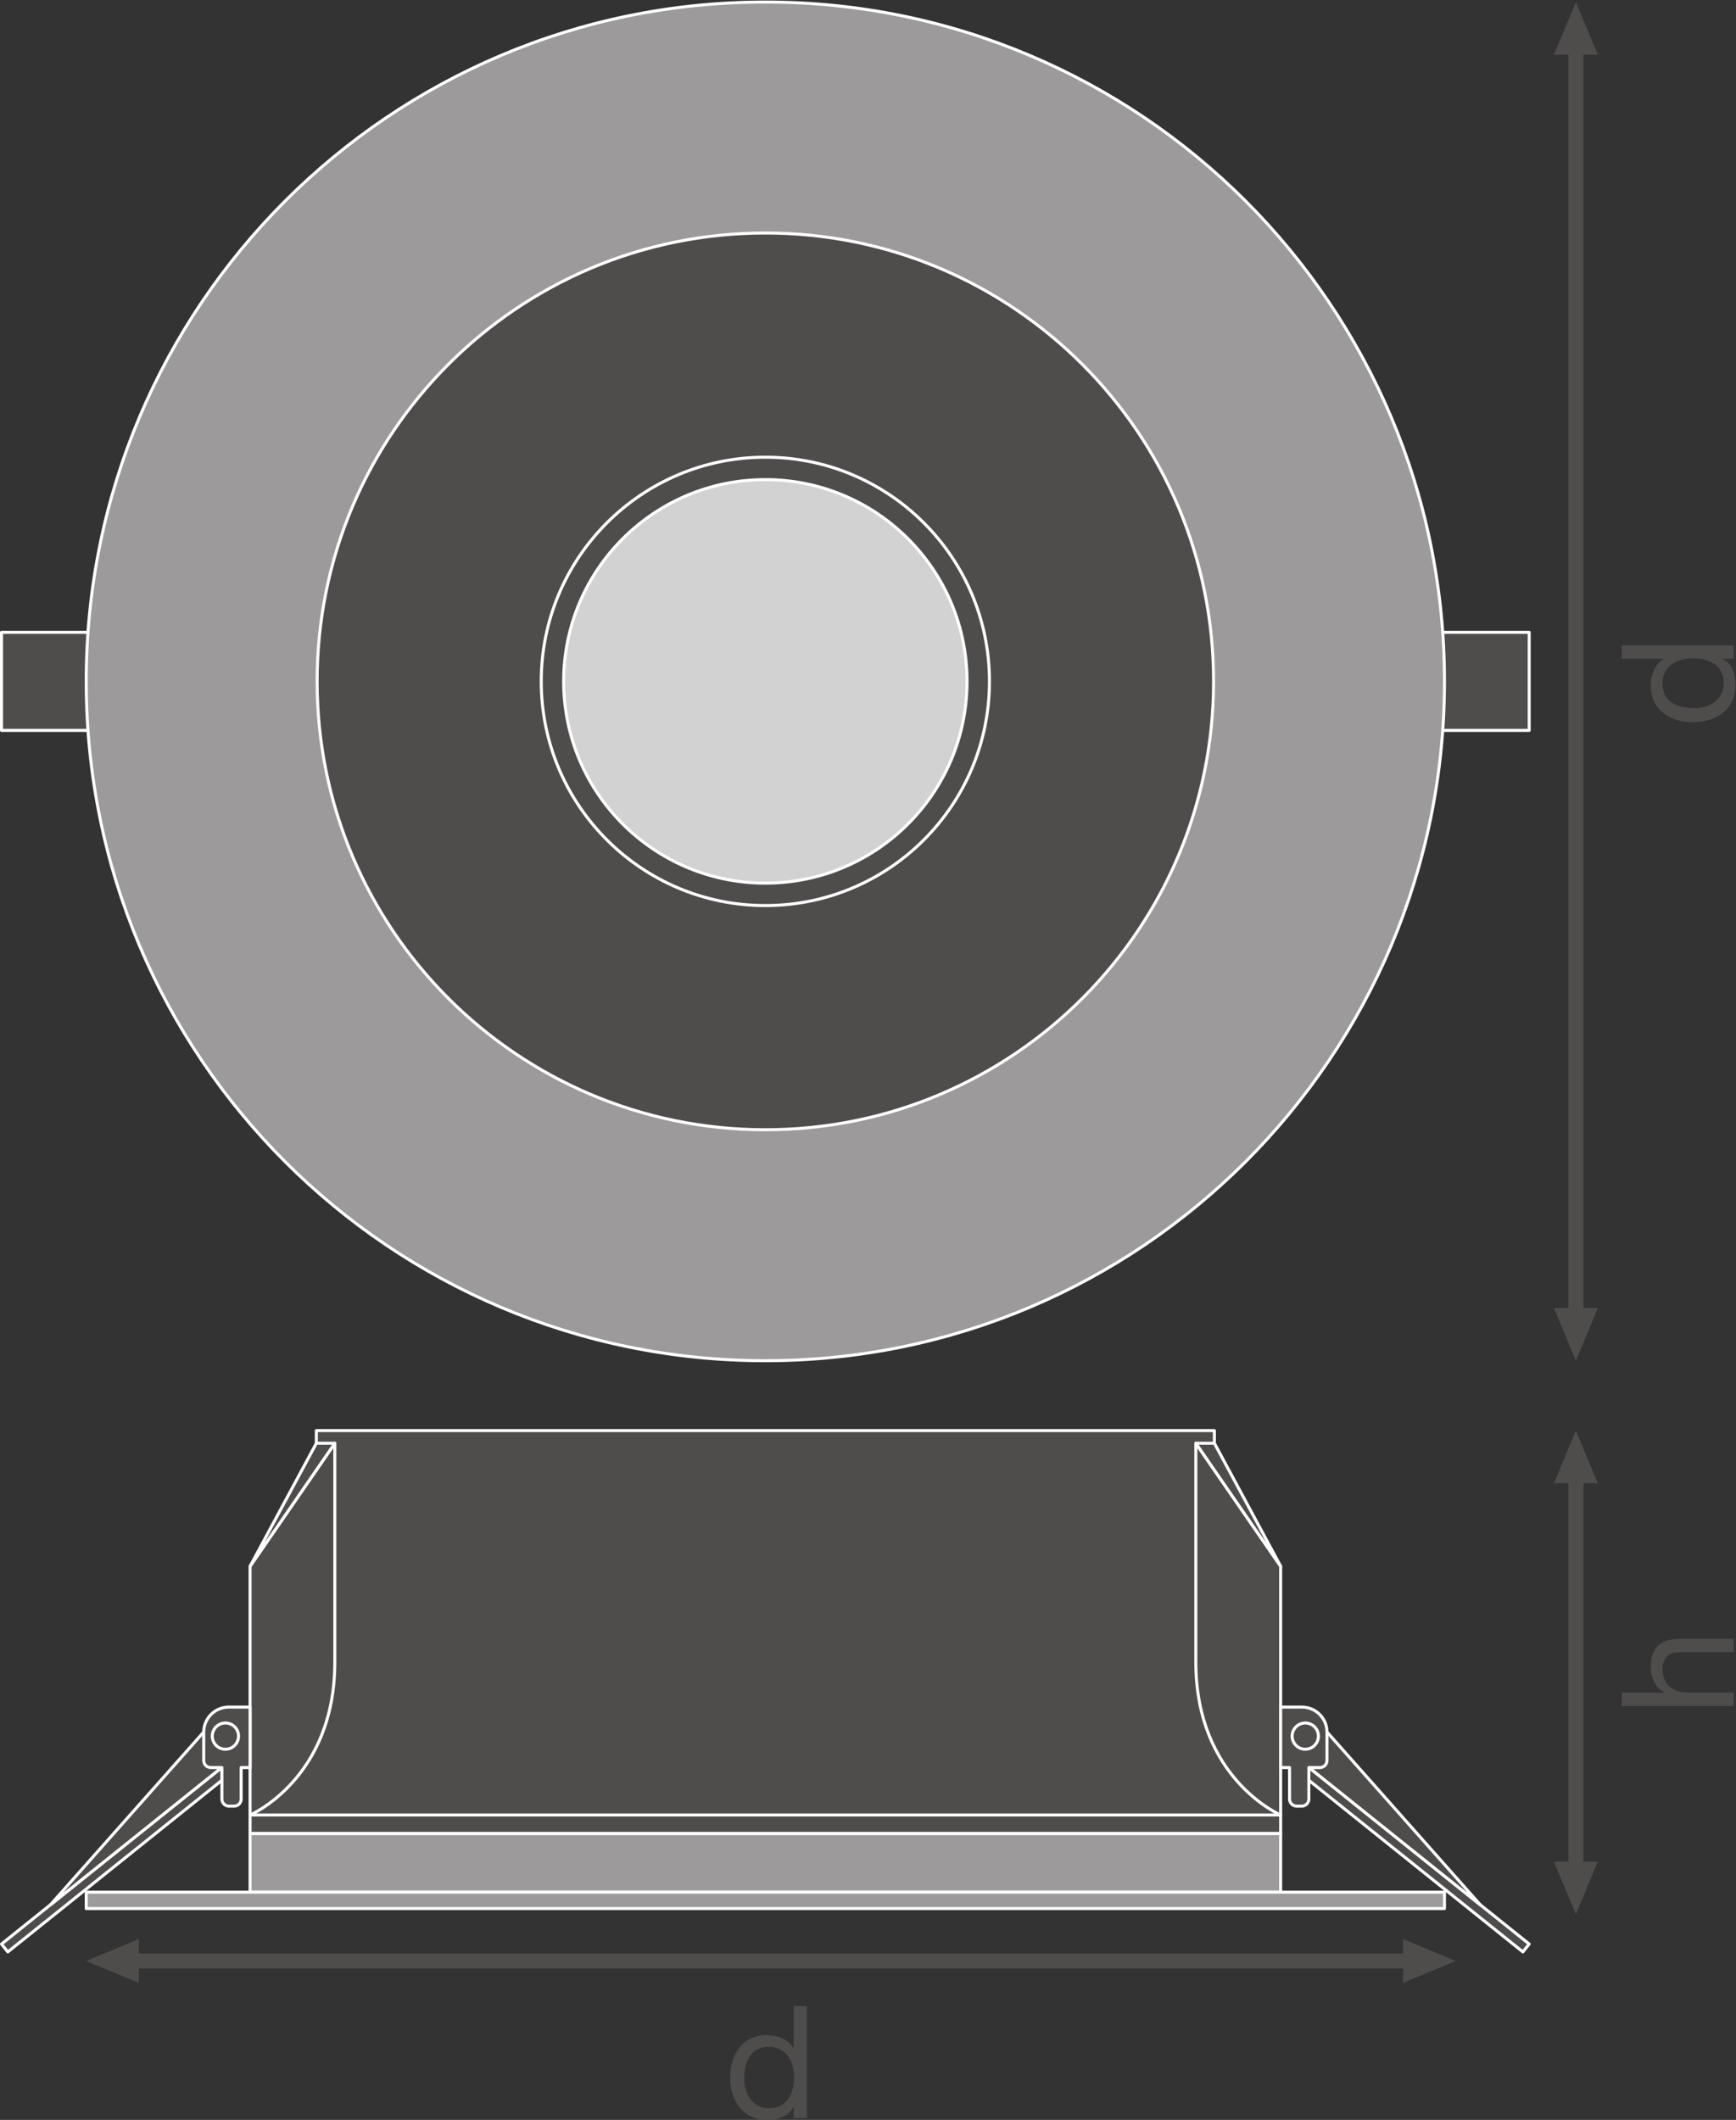 <?xml version="1.0" encoding="UTF-8" standalone="no"?>
<svg
   xmlns:dc="http://purl.org/dc/elements/1.1/"
   xmlns:cc="http://creativecommons.org/ns#"
   xmlns:rdf="http://www.w3.org/1999/02/22-rdf-syntax-ns#"
   xmlns:svg="http://www.w3.org/2000/svg"
   xmlns="http://www.w3.org/2000/svg"
   viewBox="0 0 435.467 531.6"
   height="531.6"
   width="435.467"
   xml:space="preserve"
   id="svg2"
   version="1.1"><rect x="0" y="0" width="435.467" height="531.6" fill="#333333" stroke="none"/><defs
     id="defs6" /><g
     transform="matrix(1.333,0,0,-1.333,0,531.6)"
     id="g10"><g
       transform="scale(0.1)"
       id="g12"><path
         id="path14"
         style="fill:#4f4c4c;fill-opacity:1;fill-rule:nonzero;stroke:none"
         d="m 2463.35,662.898 322.11,-258.089 92.19,-73.918 -11.85,-14.84 -447.49,358.668 45.04,-11.821" /><path
         id="path16"
         style="fill:none;stroke:#ffffff;stroke-width:5.669;stroke-linecap:butt;stroke-linejoin:round;stroke-miterlimit:10;stroke-dasharray:none;stroke-opacity:1"
         d="m 2463.35,662.898 322.11,-258.089 92.19,-73.918 -11.85,-14.84 -447.49,358.668 z" /><path
         id="path18"
         style="fill:#4f4c4c;fill-opacity:1;fill-rule:nonzero;stroke:none"
         d="m 2463.35,662.898 322.11,-258.089 -288.37,324.98 z" /><path
         id="path20"
         style="fill:none;stroke:#ffffff;stroke-width:5.669;stroke-linecap:butt;stroke-linejoin:round;stroke-miterlimit:10;stroke-dasharray:none;stroke-opacity:1"
         d="m 2463.35,662.898 322.11,-258.089 -288.37,324.98 z" /><path
         id="path22"
         style="fill:#4f4c4c;fill-opacity:1;fill-rule:nonzero;stroke:none"
         d="m 470.605,538.57 v 35.051 L 595.297,762.02 v 534.8 H 2285.24 V 762.02 L 2409.93,573.621 V 538.57 H 470.605" /><path
         id="path24"
         style="fill:none;stroke:#ffffff;stroke-width:5.669;stroke-linecap:butt;stroke-linejoin:round;stroke-miterlimit:10;stroke-dasharray:none;stroke-opacity:1"
         d="m 470.605,538.57 v 35.051 L 595.297,762.02 v 534.8 H 2285.24 V 762.02 L 2409.93,573.621 V 538.57 Z" /><path
         id="path26"
         style="fill:#9c9a9b;fill-opacity:1;fill-rule:nonzero;stroke:none"
         d="M 2409.93,573.621 H 470.605" /><path
         id="path28"
         style="fill:none;stroke:#ffffff;stroke-width:5.669;stroke-linecap:butt;stroke-linejoin:round;stroke-miterlimit:10;stroke-dasharray:none;stroke-opacity:1"
         d="M 2409.93,573.621 H 470.605" /><path
         id="path30"
         style="fill:#9c9a9b;fill-opacity:1;fill-rule:nonzero;stroke:none"
         d="M 2409.93,538.57 H 470.605" /><path
         id="path32"
         style="fill:none;stroke:#ffffff;stroke-width:5.669;stroke-linecap:butt;stroke-linejoin:round;stroke-miterlimit:10;stroke-dasharray:none;stroke-opacity:1"
         d="M 2409.93,538.57 H 470.605" /><path
         id="path34"
         style="fill:#9c9a9b;fill-opacity:1;fill-rule:nonzero;stroke:none"
         d="M 470.605,428.469 H 2409.93 V 538.57 H 470.605 V 428.469" /><path
         id="path36"
         style="fill:none;stroke:#ffffff;stroke-width:5.669;stroke-linecap:butt;stroke-linejoin:round;stroke-miterlimit:10;stroke-dasharray:none;stroke-opacity:1"
         d="M 470.605,428.469 H 2409.93 V 538.57 H 470.605 Z" /><path
         id="path38"
         style="fill:#9c9a9b;fill-opacity:1;fill-rule:nonzero;stroke:none"
         d="M 162.262,397.68 H 2718.22 v 30.789 H 162.262 V 397.68" /><path
         id="path40"
         style="fill:none;stroke:#ffffff;stroke-width:5.669;stroke-linecap:butt;stroke-linejoin:round;stroke-miterlimit:10;stroke-dasharray:none;stroke-opacity:1"
         d="M 162.262,397.68 H 2718.22 v 30.789 H 162.262 Z" /><path
         id="path42"
         style="fill:#4f4c4c;fill-opacity:1;fill-rule:nonzero;stroke:none"
         d="m 2250.33,1272.97 c 0,0 0,-344.072 0,-411.642 0,-220.16 159.6,-287.707 159.6,-287.707 v 467.909 l -159.6,231.44" /><path
         id="path44"
         style="fill:none;stroke:#ffffff;stroke-width:5.669;stroke-linecap:butt;stroke-linejoin:round;stroke-miterlimit:10;stroke-dasharray:none;stroke-opacity:1"
         d="m 2250.33,1272.97 c 0,0 0,-344.072 0,-411.642 0,-220.16 159.6,-287.707 159.6,-287.707 v 467.909 z" /><path
         id="path46"
         style="fill:#4f4c4c;fill-opacity:1;fill-rule:nonzero;stroke:none"
         d="m 2409.93,662.828 h 16.75 v -59.207 c 0,-7.32 5.95,-13.34 13.34,-13.34 h 9.59 c 7.39,0 13.38,6.02 13.38,13.34 v 59.207 h 20.86 c 7.3,0 13.29,5.973 13.29,13.293 v 53.399 c 0,26.011 -21.09,47.101 -47.12,47.101 h -40.09 V 662.828" /><path
         id="path48"
         style="fill:none;stroke:#ffffff;stroke-width:5.669;stroke-linecap:butt;stroke-linejoin:round;stroke-miterlimit:10;stroke-dasharray:none;stroke-opacity:1"
         d="m 2409.93,662.828 h 16.75 v -59.207 c 0,-7.32 5.95,-13.34 13.34,-13.34 h 9.59 c 7.39,0 13.38,6.02 13.38,13.34 v 59.207 h 20.86 c 7.3,0 13.29,5.973 13.29,13.293 v 53.399 c 0,26.011 -21.09,47.101 -47.12,47.101 h -40.09 z" /><path
         id="path50"
         style="fill:#4f4c4c;fill-opacity:1;fill-rule:nonzero;stroke:none"
         d="m 2285.24,1272.97 124.69,-231.44 -159.6,231.44 z" /><path
         id="path52"
         style="fill:none;stroke:#ffffff;stroke-width:5.669;stroke-linecap:butt;stroke-linejoin:round;stroke-miterlimit:10;stroke-dasharray:none;stroke-opacity:1"
         d="m 2285.24,1272.97 124.69,-231.44 -159.6,231.44 z" /><path
         id="path54"
         style="fill:#4f4c4c;fill-opacity:1;fill-rule:nonzero;stroke:none"
         d="M 417.141,662.898 95.031,404.809 2.836,330.891 14.688,316.051 462.184,674.719 417.141,662.898" /><path
         id="path56"
         style="fill:none;stroke:#ffffff;stroke-width:5.669;stroke-linecap:butt;stroke-linejoin:round;stroke-miterlimit:10;stroke-dasharray:none;stroke-opacity:1"
         d="M 417.141,662.898 95.031,404.809 2.836,330.891 14.688,316.051 462.184,674.719 Z" /><path
         id="path58"
         style="fill:#4f4c4c;fill-opacity:1;fill-rule:nonzero;stroke:none"
         d="M 417.141,662.898 95.031,404.809 383.398,729.789 Z" /><path
         id="path60"
         style="fill:none;stroke:#ffffff;stroke-width:5.669;stroke-linecap:butt;stroke-linejoin:round;stroke-miterlimit:10;stroke-dasharray:none;stroke-opacity:1"
         d="M 417.141,662.898 95.031,404.809 383.398,729.789 Z" /><path
         id="path62"
         style="fill:#4f4c4c;fill-opacity:1;fill-rule:nonzero;stroke:none"
         d="m 630.074,1272.97 c 0,0 0,-344.072 0,-411.642 0,-220.16 -159.469,-287.707 -159.469,-287.707 v 467.909 l 159.469,231.44" /><path
         id="path64"
         style="fill:none;stroke:#ffffff;stroke-width:5.669;stroke-linecap:butt;stroke-linejoin:round;stroke-miterlimit:10;stroke-dasharray:none;stroke-opacity:1"
         d="m 630.074,1272.97 c 0,0 0,-344.072 0,-411.642 0,-220.16 -159.469,-287.707 -159.469,-287.707 v 467.909 z" /><path
         id="path66"
         style="fill:#4f4c4c;fill-opacity:1;fill-rule:nonzero;stroke:none"
         d="m 470.605,662.828 h -16.8 v -59.207 c 0,-7.32 -5.899,-13.34 -13.285,-13.34 h -9.692 c -7.293,0 -13.285,6.02 -13.285,13.34 v 59.207 h -20.859 c -7.387,0 -13.286,5.973 -13.286,13.293 v 53.399 c 0,26.011 21.036,47.101 47.028,47.101 h 40.179 V 662.828" /><path
         id="path68"
         style="fill:none;stroke:#ffffff;stroke-width:5.669;stroke-linecap:butt;stroke-linejoin:round;stroke-miterlimit:10;stroke-dasharray:none;stroke-opacity:1"
         d="m 470.605,662.828 h -16.8 v -59.207 c 0,-7.32 -5.899,-13.34 -13.285,-13.34 h -9.692 c -7.293,0 -13.285,6.02 -13.285,13.34 v 59.207 h -20.859 c -7.387,0 -13.286,5.973 -13.286,13.293 v 53.399 c 0,26.011 21.036,47.101 47.028,47.101 h 40.179 z" /><path
         id="path70"
         style="fill:#4f4c4c;fill-opacity:1;fill-rule:nonzero;stroke:none"
         d="m 402.59,710.012 c 6.621,-11.903 21.687,-16.203 33.578,-9.602 11.937,6.649 16.238,21.719 9.617,33.61 -6.621,11.91 -21.687,16.21 -33.629,9.57 -11.89,-6.602 -16.195,-21.66 -9.566,-33.578" /><path
         id="path72"
         style="fill:none;stroke:#ffffff;stroke-width:5.669;stroke-linecap:butt;stroke-linejoin:round;stroke-miterlimit:10;stroke-dasharray:none;stroke-opacity:1"
         d="m 402.59,710.012 c 6.621,-11.903 21.687,-16.203 33.578,-9.602 11.937,6.649 16.238,21.719 9.617,33.61 -6.621,11.91 -21.687,16.21 -33.629,9.57 -11.89,-6.602 -16.195,-21.66 -9.566,-33.578 z" /><path
         id="path74"
         style="fill:#4f4c4c;fill-opacity:1;fill-rule:nonzero;stroke:none"
         d="m 2477.91,710.012 c -6.63,-11.903 -21.69,-16.203 -33.59,-9.602 -11.94,6.649 -16.24,21.719 -9.62,33.61 6.62,11.91 21.69,16.21 33.63,9.57 11.89,-6.602 16.2,-21.66 9.58,-33.578" /><path
         id="path76"
         style="fill:none;stroke:#ffffff;stroke-width:5.669;stroke-linecap:butt;stroke-linejoin:round;stroke-miterlimit:10;stroke-dasharray:none;stroke-opacity:1"
         d="m 2477.91,710.012 c -6.63,-11.903 -21.69,-16.203 -33.59,-9.602 -11.94,6.649 -16.24,21.719 -9.62,33.61 6.62,11.91 21.69,16.21 33.63,9.57 11.89,-6.602 16.2,-21.66 9.58,-33.578 z" /><path
         id="path78"
         style="fill:#4f4c4c;fill-opacity:1;fill-rule:nonzero;stroke:none"
         d="M 595.297,1272.97 470.605,1041.53 630.074,1272.97 Z" /><path
         id="path80"
         style="fill:none;stroke:#ffffff;stroke-width:5.669;stroke-linecap:butt;stroke-linejoin:round;stroke-miterlimit:10;stroke-dasharray:none;stroke-opacity:1"
         d="M 595.297,1272.97 470.605,1041.53 630.074,1272.97 Z" /><path
         id="path82"
         style="fill:#4f4c4c;fill-opacity:1;fill-rule:nonzero;stroke:none"
         d="M 237.285,2613.93 H 2.836 v 184.52 H 237.285 v -184.52" /><path
         id="path84"
         style="fill:none;stroke:#ffffff;stroke-width:5.669;stroke-linecap:butt;stroke-linejoin:round;stroke-miterlimit:10;stroke-dasharray:none;stroke-opacity:1"
         d="M 237.285,2613.93 H 2.836 v 184.52 H 237.285 Z" /><path
         id="path86"
         style="fill:#4f4c4c;fill-opacity:1;fill-rule:nonzero;stroke:none"
         d="m 2643.2,2613.93 h 234.45 v 184.52 H 2643.2 v -184.52" /><path
         id="path88"
         style="fill:none;stroke:#ffffff;stroke-width:5.669;stroke-linecap:butt;stroke-linejoin:round;stroke-miterlimit:10;stroke-dasharray:none;stroke-opacity:1"
         d="m 2643.2,2613.93 h 234.45 v 184.52 H 2643.2 Z" /><path
         id="path90"
         style="fill:#9c9a9b;fill-opacity:1;fill-rule:nonzero;stroke:none"
         d="m 162.262,2706.2 c 0,-705.82 572.164,-1277.98 1277.978,-1277.98 705.82,0 1277.98,572.16 1277.98,1277.98 0,705.8 -572.16,1277.97 -1277.98,1277.97 C 734.426,3984.17 162.262,3412 162.262,2706.2" /><path
         id="path92"
         style="fill:none;stroke:#ffffff;stroke-width:5.669;stroke-linecap:butt;stroke-linejoin:round;stroke-miterlimit:10;stroke-dasharray:none;stroke-opacity:1"
         d="m 162.262,2706.2 c 0,-705.82 572.164,-1277.98 1277.978,-1277.98 705.82,0 1277.98,572.16 1277.98,1277.98 0,705.8 -572.16,1277.97 -1277.98,1277.97 C 734.426,3984.17 162.262,3412 162.262,2706.2 Z" /><path
         id="path94"
         style="fill:#4f4c4c;fill-opacity:1;fill-rule:nonzero;stroke:none"
         d="m 596.773,2706.19 c 0,-465.84 377.629,-843.46 843.467,-843.46 465.83,0 843.47,377.62 843.47,843.46 0,465.83 -377.64,843.47 -843.47,843.47 -465.838,0 -843.467,-377.64 -843.467,-843.47" /><path
         id="path96"
         style="fill:none;stroke:#ffffff;stroke-width:5.669;stroke-linecap:butt;stroke-linejoin:round;stroke-miterlimit:10;stroke-dasharray:none;stroke-opacity:1"
         d="m 596.773,2706.19 c 0,-465.84 377.629,-843.46 843.467,-843.46 465.83,0 843.47,377.62 843.47,843.46 0,465.83 -377.64,843.47 -843.47,843.47 -465.838,0 -843.467,-377.64 -843.467,-843.47 z" /><path
         id="path98"
         style="fill:#4f4c4c;fill-opacity:1;fill-rule:nonzero;stroke:none"
         d="m 1018.52,2706.19 c 0,-232.92 188.81,-421.73 421.72,-421.73 232.92,0 421.74,188.81 421.74,421.73 0,232.91 -188.82,421.73 -421.74,421.73 -232.91,0 -421.72,-188.82 -421.72,-421.73" /><path
         id="path100"
         style="fill:none;stroke:#ffffff;stroke-width:5.669;stroke-linecap:butt;stroke-linejoin:round;stroke-miterlimit:10;stroke-dasharray:none;stroke-opacity:1"
         d="m 1018.52,2706.19 c 0,-232.92 188.81,-421.73 421.72,-421.73 232.92,0 421.74,188.81 421.74,421.73 0,232.91 -188.82,421.73 -421.74,421.73 -232.91,0 -421.72,-188.82 -421.72,-421.73 z" /><path
         id="path102"
         style="fill:#d3d2d2;fill-opacity:1;fill-rule:nonzero;stroke:none"
         d="m 1060.69,2706.19 c 0,-209.63 169.93,-379.56 379.55,-379.56 209.63,0 379.56,169.93 379.56,379.56 0,209.62 -169.93,379.56 -379.56,379.56 -209.62,0 -379.55,-169.94 -379.55,-379.56" /><path
         id="path104"
         style="fill:none;stroke:#ffffff;stroke-width:5.669;stroke-linecap:butt;stroke-linejoin:round;stroke-miterlimit:10;stroke-dasharray:none;stroke-opacity:1"
         d="m 1060.69,2706.19 c 0,-209.63 169.93,-379.56 379.55,-379.56 209.63,0 379.56,169.93 379.56,379.56 0,209.62 -169.93,379.56 -379.56,379.56 -209.62,0 -379.55,-169.94 -379.55,-379.56 z" /><path
         id="path106"
         style="fill:#4f4c4c;fill-opacity:1;fill-rule:nonzero;stroke:none"
         d="m 261.332,257.711 -99.07,41.25 99.07,41.269 z" /><path
         id="path108"
         style="fill:#4f4c4c;fill-opacity:1;fill-rule:nonzero;stroke:none"
         d="m 2640.34,257.711 99.06,41.25 -99.06,41.269 z" /><path
         id="path110"
         style="fill:none;stroke:#4f4c4c;stroke-width:28.347;stroke-linecap:butt;stroke-linejoin:round;stroke-miterlimit:3.864;stroke-dasharray:none;stroke-opacity:1"
         d="M 2662.98,298.961 H 238.656" /><path
         id="path112"
         style="fill:#4f4c4c;fill-opacity:1;fill-rule:nonzero;stroke:none"
         d="m 3006.77,485.898 -41.25,-99.058 -41.27,99.058 h 82.52 v 0 0" /><path
         id="path114"
         style="fill:#4f4c4c;fill-opacity:1;fill-rule:nonzero;stroke:none"
         d="m 3006.77,1197.76 -41.25,99.06 -41.27,-99.06 h 82.52 v 0 0" /><path
         id="path116"
         style="fill:none;stroke:#4f4c4c;stroke-width:28.347;stroke-linecap:butt;stroke-linejoin:round;stroke-miterlimit:3.864;stroke-dasharray:none;stroke-opacity:1"
         d="M 2965.52,1220.4 V 463.23" /><path
         id="path118"
         style="fill:#4f4c4c;fill-opacity:1;fill-rule:nonzero;stroke:none"
         d="m 3006.77,1527.28 -41.25,-99.06 -41.27,99.06 h 82.52 v 0 0" /><path
         id="path120"
         style="fill:#4f4c4c;fill-opacity:1;fill-rule:nonzero;stroke:none"
         d="m 3006.77,3885.11 -41.25,99.06 -41.27,-99.06 h 82.52 v 0 0" /><path
         id="path122"
         style="fill:none;stroke:#4f4c4c;stroke-width:28.347;stroke-linecap:butt;stroke-linejoin:round;stroke-miterlimit:3.864;stroke-dasharray:none;stroke-opacity:1"
         d="M 2965.52,3907.75 V 1504.6" /><path
         id="path124"
         style="fill:#4f4c4c;fill-opacity:1;fill-rule:nonzero;stroke:none"
         d="m 3243.85,2703.07 c 0,33.92 -29.2,46.6 -57.5,46.6 -29.8,0 -57.81,-13.56 -57.81,-48.08 0,-34.21 29.2,-45.71 58.98,-45.71 28.62,0 56.33,14.74 56.33,47.19 z m 18.6,70.79 v -25.07 h -20.65 v -0.59 c 16.8,-8.26 24.18,-27.43 24.18,-48.67 0,-46.9 -37.17,-70.2 -80.23,-70.2 -43.05,0 -79.33,23.01 -79.33,69.61 0,15.34 5.89,38.34 23.88,49.26 v 0.59 h -78.45 v 25.07 h 210.6" /><path
         id="path126"
         style="fill:#4f4c4c;fill-opacity:1;fill-rule:nonzero;stroke:none"
         d="m 1447.72,22.121 c 33.93,0 46.61,29.199 46.61,57.508 0,29.789 -13.57,57.812 -48.08,57.812 -34.21,0 -45.72,-29.203 -45.72,-58.98 0,-28.621 14.75,-56.34 47.19,-56.34 z m 70.8,-18.59 h -25.08 V 24.18 h -0.59 C 1484.59,7.371 1465.42,0 1444.18,0 c -46.89,0 -70.19,37.16 -70.19,80.219 0,43.062 23,79.34 69.61,79.34 15.34,0 38.34,-5.899 49.25,-23.891 h 0.59 v 78.461 h 25.08 V 3.531" /><path
         id="path128"
         style="fill:#4f4c4c;fill-opacity:1;fill-rule:nonzero;stroke:none"
         d="m 3051.85,778.719 v 25.07 h 80.52 v 0.59 c -18.58,7.961 -25.95,30.09 -25.95,48.082 0,40.109 22.99,52.5 55.73,52.5 h 100.3 v -25.07 H 3159.2 c -18.86,0 -30.66,-11.801 -30.66,-30.969 0,-30.383 20.35,-45.133 47.77,-45.133 h 86.14 v -25.07 h -210.6" /></g></g></svg>